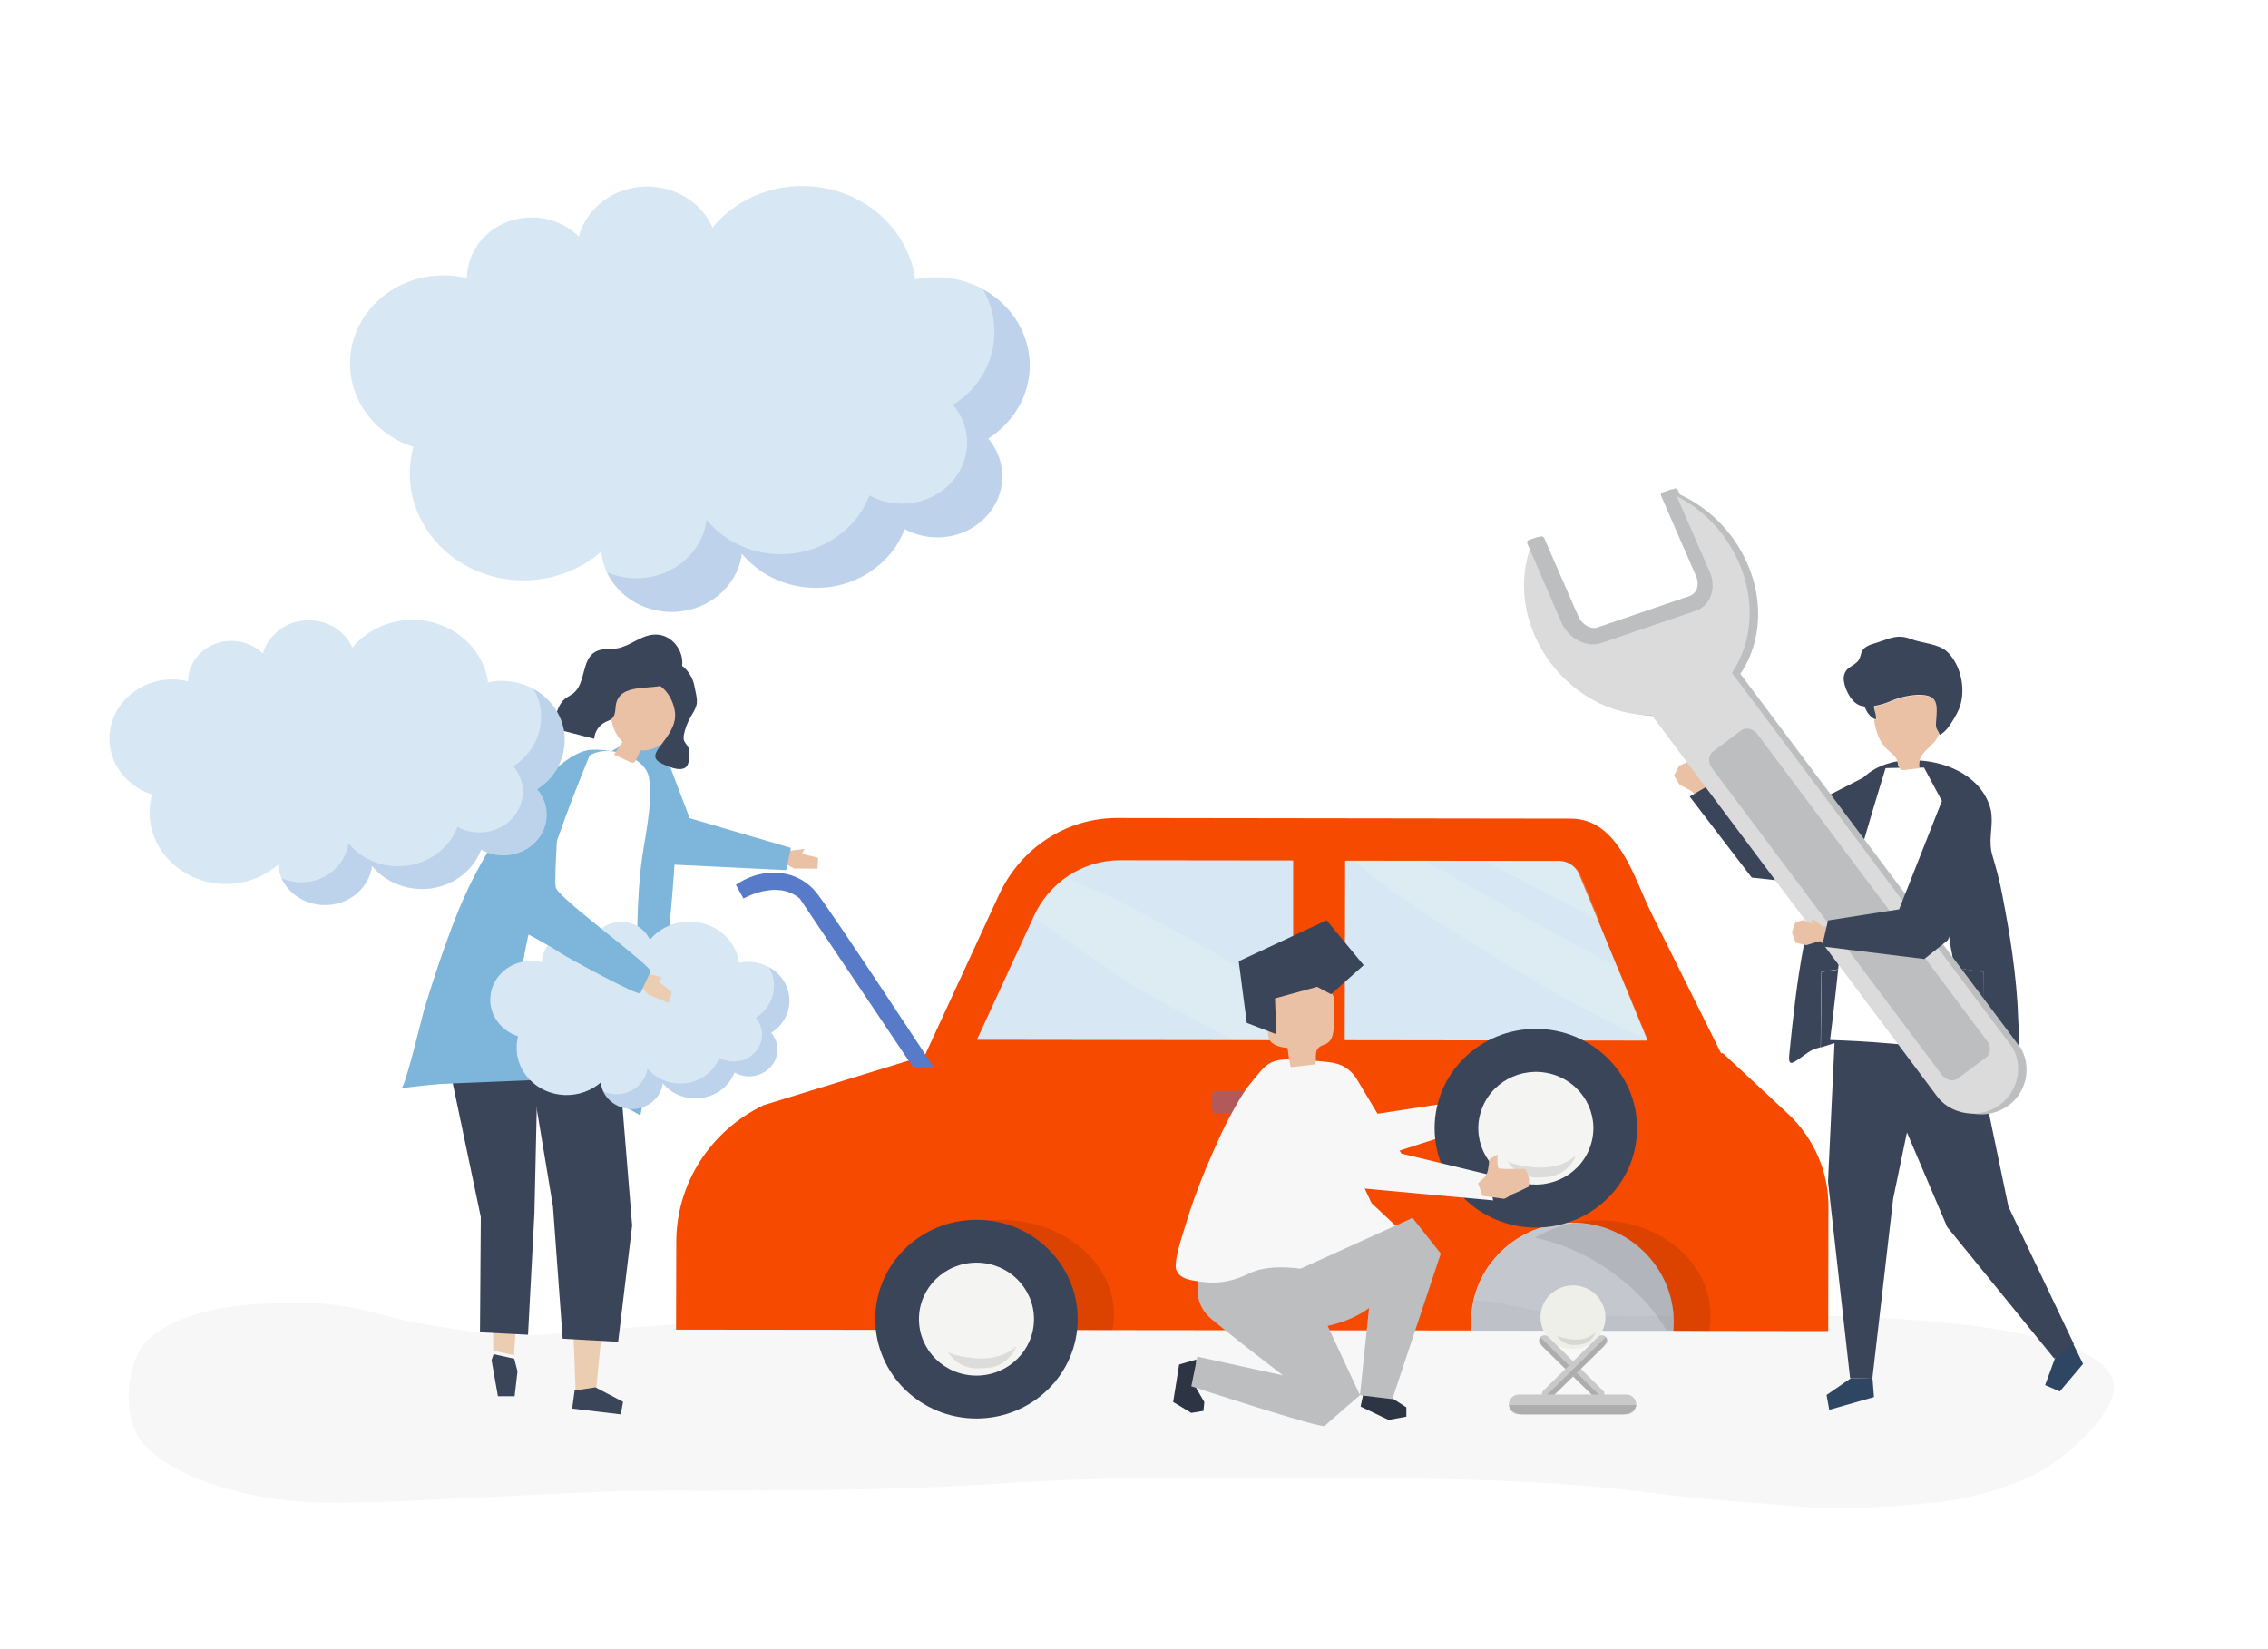 <?xml version="1.0" encoding="utf-8"?>
<!-- Generator: Adobe Illustrator 28.2.0, SVG Export Plug-In . SVG Version: 6.00 Build 0)  -->
<svg version="1.1" xmlns="http://www.w3.org/2000/svg" xmlns:xlink="http://www.w3.org/1999/xlink" x="0px" y="0px"
	 viewBox="0 0 1100 800" style="enable-background:new 0 0 1100 800;" xml:space="preserve">
<style type="text/css">
	.st0{fill:#FFFFFF;}
	.st1{opacity:4.000000e-02;}
	.st2{fill:#2D2A27;}
	.st3{fill:#EAC1A4;}
	.st4{fill:#7DB5DB;}
	.st5{fill:#EBCEB1;}
	.st6{fill:#3B455A;}
	.st7{fill:#F54A00;}
	.st8{fill:#D7E8F4;}
	.st9{opacity:0.2;}
	.st10{fill:#F4F4F2;}
	.st11{opacity:0.1;}
	.st12{opacity:0.3;fill:#3B455A;}
	.st13{fill:#EFEFEA;}
	.st14{fill:#B25959;}
	.st15{fill:#587BC9;}
	.st16{fill:#2E4661;}
	.st17{fill:#BCBEC0;}
	.st18{fill:#DBDBDB;}
	.st19{fill:#2D3544;}
	.st20{fill:#F7F7F7;}
	.st21{fill:#C9C9C9;}
	.st22{fill:#ADADAD;}
	.st23{opacity:0.2;fill:#587BC9;}
</style>
<g id="Background">
	<rect class="st0" width="1100" height="800"/>
</g>
<g id="Shadow">
	<g class="st1">
		<path class="st2" d="M504,626.1c-28.2,0.1-56.4,0.8-84.5,3.9c-10.6,1.2-21,3.8-31.6,4.8c-21.2,2.1-42.1,6-63.4,7.8
			c-17.2,1.4-34.4,2.3-51.5,4.1c-16,1.7-33.8,1.3-49.7-1.5c-11.8-2.1-23.6-3.3-35.2-6.7c-13-3.8-27.1-6.5-40.6-6.4
			c-19.3,0.1-38,0.2-56.5,6.8c-6.5,2.3-14.4,6.2-19.3,11.1c-11.3,11.3-12.8,39.4-1.5,51.1c18.9,19.7,59.3,27.4,85.8,27.8
			c29.1,0.4,57.3-1.8,86.4-3c27-1.2,54-2.9,81.1-2.8c55.3,0.1,110.7,0,165.9-3.7c51.9-3.5,103.9-2.3,155.9-2.3
			c53.3,0,106.3,0.4,159.2,7.5c23.1,3.1,46.6,4.2,69.8,6.3c20.8,1.9,40.7,0,61.4-1.8c17.4-1.5,34.6-6,50.4-13.5
			c12.5-6,34.7-24.5,38.6-38.8c10.7-39.9-151.3-39-176.2-38.9c-27.8,0.1-55.9,1-83.7,0c-11.7-0.4-23.2-2.7-34.6-5.2
			c-11.4-2.5-22.8-1.9-34.4-2.9c-48.1-4.4-96.3-3.7-144.5-3.7C535.4,626.2,519.7,626.1,504,626.1z"/>
	</g>
</g>
<g id="Object">
	<g>
		<g>
			<g>
				<g>
					<polygon class="st3" points="385.2,421.3 396.5,421.4 396.8,416.1 389,414.2 390.2,411.8 380.5,413 379.5,418.4 					"/>
				</g>
				<g>
					<polygon class="st4" points="317.5,352.2 334.5,396.9 383.6,411.3 381.3,422.1 319.8,419.1 287.8,369.5 					"/>
				</g>
			</g>
			<path class="st4" d="M287.4,363.7c-0.2,0-0.4,0-0.6,0c-9.8,0.5-21.6,13-28.4,20.4c-17.7,19.1-30,41.1-39.2,65.6
				c-5,13.2-9.4,26.6-13.5,40.1c-1.1,3.7-9.1,37.8-11.1,38.1c19.9-2.5,39.8-4.4,59.6-3.1c19.8,1.3,39.4,6.1,56.4,16.3
				c8.7-43.7,15.1-89,17.2-133.4c0.3-5.3,1.1-10.8,0.6-16c-0.6-6.1-3.6-8.8-7.1-13.4c-1.2-1.6-2.4-3.2-3.8-4.5
				C309.8,367,297.6,363.4,287.4,363.7z"/>
			<g>
				<g>
					<polygon class="st5" points="218.1,512.4 238.8,594.6 239.2,655.2 249.3,657.4 253.2,601 263,497.7 					"/>
				</g>
				<polygon class="st6" points="249.4,659.1 251,665.2 249.6,677.3 241.5,677.3 238.4,659.8 239.4,656.9 				"/>
			</g>
			<g>
				<polygon class="st5" points="297,503.3 298.8,574.3 289.1,674.7 279.2,675.4 275.7,583.4 255.5,500 				"/>
				<polygon class="st6" points="288.8,673 302.2,680 301.1,686.1 277.5,683.3 278.7,674.5 				"/>
			</g>
			<polygon class="st6" points="299.9,512.4 306.6,594.5 299.8,650.9 272.9,649.4 268.2,585.3 256.6,515.5 258.4,504.7 297,505.2 
							"/>
			<polygon class="st6" points="259.2,588.6 256.1,647.5 232.8,646.3 233.2,590.4 218.5,520.3 221.9,500.7 261.1,503.1 			"/>
			<path class="st0" d="M304.8,519.2c-23.9-4-62.7-13.9-86.6-17.9c12.5-40.8,32.4-86.1,55.7-121.9c4.2-6.5,9.5-13.3,17-14.8
				c8.1-1.7,22.2,3.6,23.8,12.4c2.3,13-2.5,30.9-3.9,44C307.4,450.7,310.5,489.9,304.8,519.2z"/>
			<g>
				<path class="st3" d="M331.2,342.2c3.2-17.4-18.6-22.4-29.7-11.5c-7.3,7.2-7,22.1,0.4,29.2c-1.4,2-2.8,4-4.1,6.2
					c2.5,1.1,4.9,2.2,7.4,3.4c0.8,0.3,1.7,0.7,2.4,0.3c0.4-0.3,0.7-0.7,0.9-1.2c0.7-1.5,1.4-3.1,2.1-4.6c0.2,0,0.4,0,0.6,0
					c5.4,0.3,10.6-2.8,13.9-7C328.6,352.6,330.3,347.4,331.2,342.2z"/>
				<g>
					<g>
						<path class="st6" d="M327.4,345.8c0.6,5.9-3.4,11.1-6.8,15.6c-3.1,4-4.5,6.7,0.6,9.1c2.8,1.3,7.9,3.7,11,2
							c2.4-1.3,2.4-6.8,1.9-9.1c-0.4-1.8-2.2-3-2.5-4.8c-0.1-0.7,0-1.5,0.1-2.2c0.6-3,1.7-5.8,3.2-8.5c1-1.8,2.2-3.5,2.8-5.5
							c0.9-2.8-0.4-6.7-0.9-9.6c-0.9-5.4-6.5-13.6-13.4-11c-1.6,0.6-2.7,1.9-3.7,3.2c-0.6,0.8-1.2,1.6-1.4,2.6
							c-0.9,3.8,2.5,5.2,4.5,7.5C325.4,338.2,327,342,327.4,345.8z"/>
						<path class="st6" d="M299,340.6c-0.8,2.6-0.1,5.9-2.1,7.9c-0.9,0.9-2.2,1.2-3.3,1.8c-3.1,1.5-5.2,4.7-5.4,8.1
							c-5.4-1.4-10.9-2.8-16.3-4.2c-0.8-0.2-1.7-0.4-2.3-1c-1.3-1.2-0.9-3.3-0.4-5c1-3.4,2.1-7,4.8-9.2c1.3-1,2.8-1.7,4.1-2.7
							c6.2-5,3.8-16.5,10.8-20.2c3.1-1.7,7-1,10.5-1.6c6.1-1.1,11.1-6,17.2-6.6c11.6-1.3,19.2,13.9,10.7,22
							C320.4,336.3,302.4,329.9,299,340.6z"/>
					</g>
				</g>
			</g>
			<path class="st4" d="M286.1,366.2c0,0-41.4,97.9-32.2,122.8c9.1,25,13.4,34.6,13.4,34.6l-63.4,2.6
				C203.9,526.2,244.3,383.2,286.1,366.2z"/>
		</g>
		<g>
			<g>
				<g>
					<path class="st7" d="M886.8,585.3l-0.1,60.4l-75.1-0.1c0.1-1.4,0.2-2.8,0.2-4.2c0-26.6-21.9-48.2-49.1-48.3
						c-27.1,0-49.2,21.5-49.2,48.1c0,1.4,0.1,2.8,0.2,4.2L327.9,645l0.1-42.5c0-28.3,16.5-54,42.4-66.4l73.8-22.7l3.7,0l36.6-79.3
						c10.5-22.8,32.8-37.3,57.2-37.3l220.1,0.3c23.2,0,30.7,28.8,39,45.6c9.5,19.1,19,38.2,28.5,57.3c1.8,3.6,3.6,7.2,5.4,10.9
						l0.9,0l31.5,29.3C879.7,552,886.9,568.3,886.8,585.3z"/>
					<path class="st8" d="M652.2,504.6l146.9,0.2l-33.2-80.6c-1.7-4-5.5-6.6-9.7-6.6l-103.8-0.1L652.2,504.6z"/>
					<path class="st8" d="M627.2,417.4l-84.1-0.1c-17.8,0-34.1,10.6-41.7,27.2l-27.6,59.9l153.4,0.2L627.2,417.4z"/>
					<g class="st9">
						<path class="st10" d="M769.9,443.6c2,1,3.9,2.1,5.9,3.1l-9.1-22.1c-1.7-4-5.5-6.6-9.7-6.6l-36,0
							C737.2,426.7,753.6,435.1,769.9,443.6z"/>
						<path class="st10" d="M772.7,462.9c-26.9-14.3-55.3-30.6-81.9-45.4l-33.7,0.5c23.1,19.5,52.3,36.8,78.1,52.4
							c15.5,9.4,31.3,18.2,47.5,26.4c5.3,2.7,10.9,5.1,16.5,7.5l-14.4-34.9C780.7,467.2,776.7,465,772.7,462.9z"/>
						<path class="st10" d="M600.7,469.5c-11.3-7.2-23.1-13.8-34.9-20.2c-12-6.5-24.1-13-36.6-18.4c-4.1-1.8-8.3-3.4-12.5-5.1
							c-6.5,4.6-11.8,11-15.3,18.6l-0.3,0.6c12.7,8.7,25.4,17.3,38,26.1c18.6,13,39.2,22.8,59.3,33.4l28.7,0l0-15.8
							C618.3,482.3,609.9,475.4,600.7,469.5z"/>
					</g>
					<g>
						<path class="st11" d="M539.5,645.3c0.5-2.5,0.8-5,0.8-7.6c0-25.4-24.7-46-55.2-46c-11.9,0-22.9,3.1-32,8.4
							c18.8,3.9,35.4,13.1,48.9,25.2c6.9,6.2,12.2,12.8,16.4,19.7L539.5,645.3z"/>
					</g>
					<g>
						<path class="st11" d="M828.9,645.6c0.5-2.5,0.7-5,0.7-7.6c0-25.4-24.1-46-53.9-46c-11.6,0-22.4,3.1-31.2,8.4
							c18.4,3.9,34.5,13.1,47.7,25.2c6.7,6.2,11.9,12.8,16,19.7L828.9,645.6z"/>
					</g>
					<g>
						<ellipse class="st6" cx="473.6" cy="639.9" rx="49.1" ry="48.2"/>
						<g>
							<g>
								<ellipse class="st10" cx="473.6" cy="639.9" rx="27.9" ry="27.4"/>
							</g>
							<path class="st11" d="M478.4,658.9c5.3-0.4,10.7-2.2,14.5-5.9c-1.7,4.8-5.8,8.6-10.8,10c-1.7,0.5-3.4,0.6-5.2,0.7
								c-1.8,0.1-3.7,0.2-5.5-0.1c-4.9-0.7-9.4-3.8-11.8-8.1c0.8,1.4,6.3,2.4,7.6,2.6C470.9,658.8,474.7,659.2,478.4,658.9z"/>
						</g>
					</g>
					<path class="st12" d="M811.9,641.4c0,1.4-0.1,2.8-0.2,4.2l-97.9-0.1c-0.1-1.4-0.2-2.8-0.2-4.2c0-26.6,22.1-48.2,49.2-48.1
						C790,593.2,811.9,614.8,811.9,641.4z"/>
					<g>
						<g>
							<g>
								<path class="st13" d="M757.2,653.4c-8.1-3.1-12.1-12-9-20c3.2-7.9,12.3-11.9,20.4-8.8c8.1,3.1,12.1,12,9,20
									C774.4,652.5,765.3,656.5,757.2,653.4z"/>
							</g>
							<path class="st11" d="M765.6,649.8c3-0.2,6-1.3,8.2-3.4c-0.9,2.7-3.3,4.9-6.1,5.6c-1,0.3-1.9,0.4-2.9,0.4
								c-1,0.1-2.1,0.1-3.1-0.1c-2.8-0.4-5.3-2.1-6.7-4.6c0.4,0.8,3.5,1.3,4.3,1.5C761.4,649.7,763.5,649.9,765.6,649.8z"/>
						</g>
					</g>
				</g>
				<path class="st14" d="M612.4,540.4l-22.4,0c-1.2,0-2.1-1-2.1-2.1l0-7c0-1.2,1-2.1,2.1-2.1l22.4,0c1.2,0,2.1,1,2.1,2.1l0,7
					C614.5,539.5,613.6,540.4,612.4,540.4z"/>
			</g>
			<path class="st15" d="M452.9,517.8c0,0-48.3-73.7-56.7-84.5c-8.4-10.8-24.6-13.9-39.3-4.1l3.7,6.7c0,0,16.2-9.5,27.3,0l55.2,82.2
				L452.9,517.8z"/>
		</g>
		<g id="XMLID_53_">
			<polygon id="XMLID_55_" class="st3" points="831.7,384.1 826.8,380.2 826.3,374.7 825,374.2 824.3,375.6 822.6,371.2 
				819.1,369.3 814.4,371.5 811.9,376.2 814.6,380.6 820.1,383.6 826.7,389.3 			"/>
			<polygon id="XMLID_54_" class="st6" points="830.8,379.8 858.7,400.3 909.8,374.1 915.6,406.5 864.1,427.3 849.6,425.7 
				819.5,386.4 			"/>
		</g>
		<g id="XMLID_48_">
			<path id="XMLID_52_" class="st6" d="M946.2,469.2c-1.8-8.9-3.3-17.2-3.4-21.7c-0.4-13.5-2.2-57.9-2.2-57.9l-8.5-17l-1.6,0
				c0.1,0,0.2,0,0.3,0c-0.2-1.5-0.1-2.7,0.1-3.7c14.9,0.9,30.1,8.5,34.3,22.7c0.4,1.2,0.6,2.4,0.7,3.6c0.6,7.3-1.7,12.7,0.5,20
				c1.9,6.4,3.6,12.8,4.8,19.3c1.8,9.4,3.5,18.8,4.8,28.1c1.4,10.4,2.5,20.7,2.8,31c0,1.1,0.3,4.3,0.4,8.1c0.3,7.9,0.1,18.6-3.3,19
				c-0.6,0.1-1.3-0.2-1.8-0.5c-4.4-2.1-7.8-4.8-11.7-7.2l-0.2-41.4L946.2,469.2z"/>
			<path id="XMLID_51_" class="st6" d="M867.8,511.7c0.9-8.8,1.8-17.6,2.9-26.4c2.2-17.5,5.2-35,10.3-52c1.9-6.5,4.2-12.9,6.4-19.3
				c2.7-7.8,5.5-15.6,8.2-23.4c3.4-9.7,9.1-16.5,19.1-19.9c1.8-0.6,3.7-1.1,5.6-1.4c0,0.2,0.1,0.4,0.1,0.6c0.1,0.9,0.4,2,1,2.6
				l-6.6,0.1c0,0-18.5,63.5-19.2,74.5c-0.3,4.2-1.1,13.2-2.1,22.8l-10.1,1.5l-0.4,36.6c-0.6,0.2-1.1,0.3-1.7,0.5
				c-3.2,0.8-5.8,3.1-8.4,4.9C869,516.1,867.3,517.1,867.8,511.7z"/>
			<g>
				<polygon class="st16" points="1006.9,654.7 1010.3,661.6 999,675 991.9,671.9 997.3,657.2 1004.3,649.5 				"/>
				<g>
					<polygon class="st6" points="1005.8,651.9 974.1,585.3 957.3,504.7 949.5,489 906.1,501.5 909.8,513.9 944.4,595.2 996.3,659 
											"/>
				</g>
			</g>
			<g>
				<polygon class="st6" points="891.1,477.7 886.6,573.1 897.3,668.5 908.1,668.8 918.2,581.5 936.3,494.5 				"/>
				<polygon class="st16" points="908.9,677.7 887.2,683.9 885.9,676.7 897.8,668.5 908.2,668.8 				"/>
			</g>
			<path id="XMLID_50_" class="st6" d="M893.6,470c-1.5,15.1-3.3,31.5-3.3,31.5s8.1,0.2,19.9,1c-0.9,0-1.7,0-2.6,0
				c-8.2-0.1-16.7,3.3-24.5,5.6l0.4-36.6L893.6,470z"/>
			<path id="XMLID_49_" class="st6" d="M948.5,507.2c5.6,0.3,6.3-0.7,6.3-0.7s-5.1-19.9-8.6-37.3l16,2.3l0.2,41.4
				c-1.4-0.8-2.8-1.6-4.3-2.3C955.1,509.1,951.8,508.1,948.5,507.2z"/>
			<path class="st0" d="M891.3,472.4c1-9.8,2-19.1,2.3-23.4c0.7-11.2,20.9-76.3,20.9-76.3l7.1-0.1c0.1,0.1,0.2,0.2,0.2,0.2
				c0.2,0.2,0.5,0.3,0.8,0.4c0.6,0.2,1.2,0.1,1.8,0c2.4-0.3,4.7-0.5,7.1-0.8l1.7,0l9.3,17.4c0,0,1.9,45.5,2.3,59.3
				c0.1,4.6,1.7,13,3.7,22.2c3.9,17.8,9.4,38.2,9.4,38.2s-0.8,1-6.9,0.8c-3.8-0.2-9.6-0.9-18.6-2.6c-0.3,0-0.7-0.1-1-0.1
				c-7-0.8-13.7-1.4-19.7-1.8c-0.8-0.1-1.6-0.1-2.4-0.2c-12.8-0.9-21.7-1.1-21.7-1.1S889.7,487.9,891.3,472.4z"/>
			<path class="st3" d="M909.9,349.2c0.4-1.7-0.4-3.5-0.8-5.2c-0.1-0.4-0.1-0.9-0.1-1.3c3.1-0.5,6.3-1.7,8.6-2.6
				c4.8-2,14.1-4.2,19-1.8c3.9,1.9,2.7,8,2.5,11.9c-0.1,1-0.1,2,0.1,3c0.2,1,0.9,1.7,1.3,2.5c-0.4,1.5-1.2,2.9-2.3,4.2
				c-3.1,3.5-6.3,5.2-7.2,9.1c-0.2,1.1-0.3,2.3-0.1,3.7c-0.1,0-0.2,0-0.3,0c-2.2,0.3-4.3,0.5-6.5,0.8c-0.6,0.1-1.1,0.1-1.7,0
				c-0.3-0.1-0.5-0.2-0.7-0.4c-0.1-0.1-0.2-0.1-0.2-0.2c-0.6-0.7-0.9-1.7-1-2.6c0-0.2-0.1-0.4-0.1-0.6c-0.8-3.6-4.9-5.2-7.1-8.4
				c-2.5-3.6-3.8-7.8-4.3-12.1c0-0.1,0-0.1,0-0.2C909.2,348.9,909.6,349,909.9,349.2z"/>
			<path class="st6" d="M897.1,323.7c1.6-1.1,3.5-2,4.5-3.7c0.8-1.3,0.9-3,1.6-4.3c1.4-2.4,4.4-3.1,6.9-3.9c6.5-2,10-4.4,16.8-1.8
				c4.9,1.9,11.2,2.1,15.7,4.8c1.9,1.1,3.5,3,4.8,5c4.6,7,5.7,16.9,2.7,24.2c-0.7,1.6-1.5,3.1-2.4,4.6c-1.8,2.9-3.8,6.4-7,7.9
				c-0.1-0.4-0.2-0.7-0.3-1c-0.4-0.8-1-1.5-1.3-2.5c-0.2-1-0.2-2-0.1-3c0.2-3.9,1.4-9.9-2.5-11.9c-5-2.4-14.3-0.2-19,1.8
				c-2.3,1-5.4,2.1-8.6,2.6c0,0.5,0,0.9,0.1,1.3c0.4,1.7,1.2,3.5,0.8,5.2c-0.3-0.1-0.7-0.3-1-0.4c-2.1-1.2-3.6-3.5-4.5-5.9
				c-1-0.1-1.9-0.3-2.7-0.7c-4.2-1.8-7.6-9-7.4-13.4C894.4,326.8,895.2,324.9,897.1,323.7z"/>
		</g>
		<g id="XMLID_45_">
			<g>
				<path class="st17" d="M812.2,237l-4.1,1.4c-0.7,0.2-0.9,1-0.6,1.7l17,39.1c0.8,1.9,0.9,4,0.3,5.8c-0.7,1.8-2,3.1-3.7,3.7
					l-45.7,15.6c-1.7,0.6-3.7,0.4-5.6-0.6c-1.8-1-3.3-2.5-4.2-4.5L749,261.1c-0.3-0.7-1.1-1.1-1.8-0.9l-4.1,1.4
					c-0.7,0.2-0.9,1-0.6,1.7l16.5,38.2c1.7,3.8,4.6,7,8.3,8.9c3.7,1.9,7.6,2.3,11.1,1.1l45.7-15.6c3.5-1.2,6.1-3.8,7.4-7.4
					c1.3-3.6,1.1-7.7-0.6-11.5l-17-39.1C813.6,237.2,812.8,236.7,812.2,237z"/>
				<path class="st17" d="M953.7,539.4c11.5,3.9,24.1-2.1,28-13.4c2.1-6,1.4-12.2-1.4-17.3l-3.6-4.8l-132.6-177
					c11.5-17,11.8-41.3-1.1-62c-7.5-12.1-18.3-20.9-30.1-25.8l17.7,40.8c2.6,6,0.3,12.4-5.1,14.2l-45.7,15.6
					c-5.4,1.8-11.9-1.5-14.5-7.5l-17.3-40c-7.5,16.3-6.3,37.1,4.9,55.1c12.1,19.4,32.5,30.4,52.3,30.1l137.1,183.2l1.8,2.4
					C946.5,535.8,949.8,538.1,953.7,539.4z"/>
				<path class="st18" d="M949.6,539c11.5,3.9,24.1-2.1,28-13.4c2.1-6,1.4-12.2-1.4-17.3l-3.6-4.8L840,326.4
					c11.5-17,11.8-41.3-1.1-62c-7.5-12.1-18.3-20.9-30.1-25.8l17.7,40.8c2.6,6,0.3,12.4-5.1,14.2l-45.7,15.6
					c-5.4,1.8-11.9-1.5-14.5-7.5l-17.3-40c-7.5,16.3-6.3,37.1,4.9,55.1c12.1,19.4,32.5,30.4,52.3,30.1l137.1,183.2l1.8,2.4
					C942.4,535.4,945.7,537.7,949.6,539z"/>
				<path class="st17" d="M810.4,237.5l-4.1,1.4c-0.7,0.2-0.9,1-0.6,1.7l17,39.1c0.8,1.9,0.9,4,0.3,5.8c-0.6,1.8-2,3.1-3.7,3.7
					l-45.7,15.6c-1.7,0.6-3.7,0.4-5.6-0.6c-1.8-1-3.3-2.5-4.2-4.5l-16.5-38.2c-0.3-0.7-1.1-1.1-1.8-0.9l-4.1,1.4
					c-0.7,0.2-0.9,1-0.6,1.7l16.5,38.2c1.7,3.8,4.6,7,8.3,8.9c3.7,1.9,7.6,2.3,11.1,1.1l45.7-15.6c3.5-1.2,6.1-3.8,7.4-7.4
					c1.3-3.6,1.1-7.7-0.6-11.5l-17-39.1C811.9,237.7,811.1,237.3,810.4,237.5z"/>
				<path class="st17" d="M963.7,504.9L852.4,356.2c-2.1-2.8-5.7-3.6-8-1.8l-13.5,10.1c-2.4,1.8-2.6,5.5-0.5,8.2l111.3,148.6
					c2.1,2.8,5.7,3.6,8,1.8l13.5-10.1C965.6,511.3,965.8,507.6,963.7,504.9z"/>
				<path class="st18" d="M939.9,532.6l-1.8-2.4C938.7,531,939.3,531.8,939.9,532.6z"/>
			</g>
			<polygon id="XMLID_47_" class="st3" points="890.5,448.9 884.1,449.6 879.7,446.1 878.5,446.7 879.1,448.2 874.6,446.3 
				870.8,447.4 869.1,452.3 870.9,457.3 876,458.5 882,456.7 890.7,456 			"/>
			<polygon id="XMLID_46_" class="st6" points="886.6,446.5 921.1,441.1 941.8,388.6 965.2,405.3 944.7,456.1 933.3,465.2 
				883.7,459.1 			"/>
		</g>
		<g>
			<g>
				<polygon class="st19" points="580.2,673.4 584.1,680.1 583.7,684.4 577.8,685.4 569,680.1 571.9,661.9 580.2,659.5 				"/>
				<path class="st17" d="M584.1,612.4c0,0-9.3,16.8,3.4,27.4c12.7,10.6,34.8,27.4,34.8,27.4l-41.6-9.1l-2.9,14.4
					c0,0,63.2,20.7,64.7,19.2s17.1-14.9,17.1-14.9l-33.8-72.5l-37.2,4.3L584.1,612.4z"/>
			</g>
			<g>
				<path class="st20" d="M683.1,601.8c-2.2-2.3-4.3-4.8-6.3-7.3l0,0l-11.6-10.9l-15.6-33.3l2.5-21.6c0,0,2.5-2.6,5.7-5.7
					c-3-4.2-6.5-7-13.5-7.8c-29.6-3.1-28-1.4-38,10.6c-4.1,4.8-11.5,18.7-14.1,24.4c-3.1,6.9-6.2,13.7-9,20.7
					c-3.1,7.8-6,15.7-8.3,23.7c-0.3,0.9-1.1,3.4-2,6.4c-1.7,5.7-3.6,13.2-2.2,15.4c0.7,1.8,2.6,3.7,7.1,4.6
					c9.8,1.9,17.6,1.9,28.4-3.4c10.8-5.3,28.6-1.5,28.6-1.5v0c2.8,0.8,5.8,1.5,9,2.2c23,5,34.8-8.8,38.6-11.3
					C685.6,604.9,683.1,601.8,683.1,601.8L683.1,601.8z"/>
			</g>
			<path class="st3" d="M720.4,534.8c0-0.2,2-1.9,2.3-2.2c0.8-0.8,1.6-1.7,2-2.8c0.5-1.1,0.6-2.3,0.8-3.6c0.1-0.7,0.2-1.5,0.2-2.2
				c0-0.3,0.1-0.6,0.2-0.8c0.1-0.2,0.3-0.4,0.6-0.5c1.1-0.7,2.2-1.4,3.4-1.9c0,1.3-0.7,6.7,1,6.8c3.8,0.3,7.7,0.1,11.5,0.1
				c0.3,0,0.6,0,0.8,0.2c0.2,0.1,0.3,0.3,0.4,0.5c1.3,2.2,1.8,4.8,1.4,7.4c0,0.2,0,0.3-0.1,0.5c-0.1,0.2-0.3,0.3-0.5,0.3
				c-2.3,1.2-4.7,2.3-7.1,3.3c-0.9,0.4-1.6,1-2.4,1.4c-0.4,0.2-1.6,1-2.1,0.9l-10.3-1.4L720.4,534.8z"/>
			<polygon class="st20" points="657.3,523.1 667.9,540.3 721.4,532.1 725.6,543 659.8,564.3 615.6,518.9 			"/>
			<polygon class="st19" points="672.2,676.3 682.1,682.7 682.1,687.2 673.5,688.8 659.9,682.3 661.2,676.3 			"/>
			<g>
				<path class="st3" d="M638,516.3c-4,0.5-8,0.9-12,1.4c-0.7-3.1-1.2-6.2-1.5-9.3c-3.5-0.4-7.7-1.3-9-4.5c-0.4-1-0.5-2.1-0.5-3.2
					c-0.2-4.5-0.4-9-0.7-13.5c-0.1-1.6-0.1-3.2,0.4-4.6c0.9-2.6,3.6-4.2,6.1-5.2c6.6-2.7,14.4-2.8,20.7,0.4c1.7,0.9,3.3,2,4.3,3.6
					c1.6,2.4,1.5,5.5,1.4,8.4c-0.1,2.6-0.2,5.3-0.3,7.9c-0.1,3-0.5,6.6-3.1,8.3c-1.4,0.9-3.2,1.1-4.3,2.3
					C637.5,510.1,638.6,513.5,638,516.3z"/>
			</g>
			<path class="st17" d="M624.9,618.1l60.2-27.3l13.7,17.3l-23.5,70.6l-15.7-1.9l4.4-42.3c0,0-13.2,11-36.7,10.1
				c-10.8-10.6-10.8-10.1-10.8-10.1L624.9,618.1z"/>
			<g>
				<ellipse class="st6" cx="744.9" cy="547.3" rx="49.1" ry="48.2"/>
				<g>
					<g>
						<path class="st10" d="M734.8,572.8c-14.4-5.5-21.5-21.3-15.9-35.4c5.6-14.1,21.7-21,36.1-15.6c14.4,5.5,21.5,21.3,15.9,35.4
							C765.3,571.3,749.2,578.2,734.8,572.8z"/>
					</g>
					<path class="st11" d="M749.8,566.3c5.3-0.4,10.7-2.2,14.5-5.9c-1.7,4.8-5.8,8.6-10.8,10c-1.7,0.5-3.4,0.6-5.2,0.7
						c-1.8,0.1-3.7,0.2-5.5-0.1c-4.9-0.7-9.4-3.8-11.8-8.1c0.8,1.4,6.2,2.4,7.6,2.6C742.2,566.2,746,566.6,749.8,566.3z"/>
				</g>
			</g>
			<polygon class="st20" points="721.5,569.7 679.7,559.6 657.7,522.9 642.2,516.2 654.5,575.9 724.2,582.3 			"/>
			<polygon class="st6" points="638.8,478.7 618.4,484.3 619,501.7 604.7,496.2 600.8,466.3 643.4,446.4 661.4,468.2 645.6,482.3 
							"/>
			<path class="st3" d="M716.9,574.1c0-0.2,2-1.9,2.3-2.2c0.8-0.8,1.6-1.7,2-2.8c0.5-1.1,0.6-2.3,0.8-3.6c0.1-0.7,0.2-1.5,0.2-2.2
				c0-0.3,0.1-0.6,0.2-0.8c0.1-0.2,0.3-0.4,0.6-0.5c1.1-0.7,2.2-1.4,3.4-1.9c0,1.3-0.7,6.7,1,6.8c3.8,0.3,7.7,0.1,11.5,0.1
				c0.3,0,0.6,0,0.8,0.2c0.2,0.1,0.3,0.3,0.4,0.5c1.3,2.2,1.8,4.8,1.4,7.4c0,0.2,0,0.3-0.1,0.5c-0.1,0.2-0.3,0.3-0.5,0.3
				c-2.3,1.2-4.7,2.3-7.1,3.3c-0.9,0.4-1.6,1-2.4,1.4c-0.4,0.2-1.6,1-2.1,0.9l-10.3-1.4L716.9,574.1z"/>
		</g>
		<g>
			<path class="st21" d="M773.7,678.2l-26.6-26.1c-1-0.9-1-2.5,0-3.5l0.2-0.2c1-0.9,2.6-0.9,3.5,0l26.6,26.1c1,0.9,1,2.5,0,3.5
				l-0.2,0.2C776.2,679.1,774.6,679.1,773.7,678.2z"/>
			<path class="st22" d="M747.1,648.7c-0.9,1.1-0.2,3.2,1.5,4.9l23.6,23.1c1.7,1.7,3.9,2.3,5,1.5L747.1,648.7z"/>
		</g>
		<g>
			<path class="st21" d="M752.3,678.2l26.6-26.1c1-0.9,1-2.5,0-3.5l-0.2-0.2c-1-0.9-2.6-0.9-3.5,0l-26.6,26.1c-1,0.9-1,2.5,0,3.5
				l0.2,0.2C749.7,679.1,751.3,679.1,752.3,678.2z"/>
			<path class="st22" d="M778.8,648.7c0.9,1.1,0.2,3.2-1.5,4.9l-23.6,23.1c-1.7,1.7-3.9,2.3-5,1.5L778.8,648.7z"/>
		</g>
		<g>
			<path class="st21" d="M788.8,686.1h-52.2c-2.7,0-4.8-2.2-4.8-4.8l0,0c0-2.7,2.2-4.8,4.8-4.8h52.2c2.7,0,4.8,2.2,4.8,4.8l0,0
				C793.6,684,791.5,686.1,788.8,686.1z"/>
			<path class="st22" d="M731.9,681.6c0.2,2.5,3.1,4.5,6.6,4.5H787c3.5,0,6.4-2,6.6-4.5H731.9z"/>
		</g>
		<g>
			<g>
				<g>
					<path class="st8" d="M363.6,466.6c-1.8-0.1-3.5,0.1-5.1,0.4c-1.5-10.9-11.1-19.5-23.2-19.9c-8.1-0.3-15.5,3.2-20.1,8.8
						c-2.3-5.2-7.7-8.8-14.1-8.7c-7,0.1-12.8,4.6-14.5,10.7c-2.4-2.4-5.7-3.9-9.5-4.1c-7.6-0.3-14,5.3-14.3,12.5c0,0.1,0,0.3,0,0.4
						c-1.3-0.3-2.7-0.5-4.2-0.6c-11.1-0.4-20.4,7.7-20.8,18.1c-0.4,8.5,5.4,15.9,13.5,18.5c-0.4,1.5-0.7,3.1-0.7,4.8
						c-0.5,12.6,9.9,23.2,23.3,23.7c6.7,0.2,12.9-2.1,17.5-6.1c0.7,7.3,7.3,12.9,15.2,12.9c7.7-0.1,13.9-5.5,14.8-12.5
						c3.5,4.3,8.9,7.1,15.1,7.3c9,0.3,16.8-5,19.7-12.5c1.9,1.1,4.1,1.7,6.5,1.8c7.6,0.3,14-5.3,14.3-12.5c0.1-3.2-1-6.3-3-8.6
						c5.1-3.2,8.6-8.7,8.8-14.9C383.3,475.7,374.7,467,363.6,466.6z M352.2,501.4C352.1,501.4,352.1,501.3,352.2,501.4
						C352.1,501.3,352.1,501.3,352.2,501.4C352.2,501.4,352.2,501.4,352.2,501.4z"/>
				</g>
			</g>
			<g>
				<g>
					<path class="st23" d="M372.9,469.1c1.7,2.9,2.6,6.2,2.5,9.8c-0.3,6.2-3.7,11.6-8.8,14.9c2,2.3,3.1,5.4,3,8.6
						c-0.3,7.2-6.7,12.8-14.3,12.5c-2.4-0.1-4.6-0.7-6.5-1.8c-2.8,7.6-10.7,12.9-19.7,12.5c-6.2-0.2-11.6-3.1-15.1-7.3
						c-0.9,7-7.2,12.4-14.8,12.5c-2.3,0-4.5-0.5-6.5-1.3c2.3,5.1,7.7,8.6,14,8.5c7.7-0.1,13.9-5.5,14.8-12.5
						c3.5,4.3,8.9,7.1,15.1,7.3c9,0.3,16.8-5,19.7-12.5c1.9,1.1,4.1,1.7,6.5,1.8c7.6,0.3,14-5.3,14.3-12.5c0.1-3.2-1-6.3-3-8.6
						c5.1-3.2,8.6-8.7,8.8-14.9C383.2,478.9,379.1,472.5,372.9,469.1z"/>
				</g>
			</g>
		</g>
		<g>
			<g>
				<g>
					<path class="st8" d="M455.6,134.5c-4-0.1-7.9,0.2-11.7,1c-3.4-24.7-25.3-44.2-52.6-45.2c-18.5-0.7-35.1,7.3-45.7,20
						c-5.2-11.7-17.6-19.9-32-19.8c-15.9,0.1-29.1,10.4-32.9,24.2c-5.4-5.4-13.1-8.9-21.6-9.2c-17.3-0.6-31.9,12.1-32.6,28.4
						c0,0.3,0,0.6,0,1c-3.1-0.7-6.2-1.2-9.5-1.3c-25.1-0.9-46.3,17.5-47.2,41.1c-0.8,19.3,12.2,36.2,30.7,42.1
						c-0.9,3.5-1.5,7.1-1.7,10.9c-1.2,28.6,22.6,52.7,53,53.8c15.3,0.5,29.4-4.8,39.8-13.9c1.6,16.5,16.5,29.4,34.5,29.2
						c17.4-0.2,31.7-12.5,33.7-28.3c8,9.7,20.3,16.1,34.3,16.6c20.4,0.7,38.2-11.3,44.7-28.5c4.3,2.4,9.3,3.8,14.7,4
						c17.3,0.6,31.9-12.1,32.6-28.4c0.3-7.4-2.3-14.2-6.8-19.5c11.6-7.4,19.5-19.7,20.1-33.8C500.3,155.3,480.7,135.4,455.6,134.5z
						 M429.6,213.6c-0.1-0.1-0.1-0.1-0.2-0.2C429.5,213.4,429.6,213.5,429.6,213.6C429.6,213.5,429.6,213.5,429.6,213.6z"/>
				</g>
			</g>
			<g class="st9">
				<g>
					<path class="st15" d="M476.7,140.3c3.9,6.6,5.9,14.2,5.6,22.3c-0.6,14.2-8.4,26.5-20.1,33.8c4.5,5.3,7.2,12.2,6.8,19.5
						c-0.7,16.3-15.3,29-32.6,28.4c-5.4-0.2-10.4-1.6-14.7-4c-6.5,17.2-24.3,29.2-44.7,28.5c-14-0.5-26.3-6.9-34.3-16.6
						c-2,15.8-16.3,28.2-33.7,28.3c-5.3,0-10.3-1-14.7-3c5.3,11.5,17.6,19.5,31.8,19.4c17.4-0.2,31.7-12.5,33.7-28.3
						c8,9.7,20.3,16.1,34.3,16.6c20.4,0.7,38.2-11.3,44.7-28.5c4.3,2.4,9.3,3.8,14.7,4c17.3,0.6,31.9-12.1,32.6-28.4
						c0.3-7.4-2.3-14.2-6.8-19.5c11.6-7.4,19.5-19.7,20.1-33.8C500,162.5,490.8,148,476.7,140.3z"/>
				</g>
			</g>
		</g>
		<g>
			<polygon class="st5" points="314.3,482.4 324.3,486.6 325.9,481.2 319.5,476.3 321.2,474.1 312.3,471.9 310,477.3 			"/>
			<path class="st4" d="M315.5,471.3l-4.9,10.5c-0.9,1.6-35.8-17.5-38.6-19.4c-6.3-4.3-19-10.8-19-10.8
				c-5.6-9.1-12.3-30.2-13.9-37.9c-0.6-3.1,2.4-8.8,3.1-11.8c0.9-3.8,5.9-5.1,8.4-5.2c5.3-0.2,15.9-15.3,19.9-10.8
				c1.4,1.6-2.1,40.3-0.9,44.7C271.1,436,316.5,468.7,315.5,471.3z"/>
		</g>
		<g>
			<g>
				<g>
					<path class="st8" d="M244.5,330.3c-2.7-0.1-5.3,0.1-7.8,0.7c-2.2-16.5-16.9-29.6-35.2-30.3c-12.4-0.4-23.5,4.9-30.6,13.4
						c-3.5-7.9-11.8-13.3-21.4-13.2c-10.6,0.1-19.5,7-22,16.2c-3.6-3.6-8.7-6-14.5-6.2c-11.6-0.4-21.4,8.1-21.8,19
						c0,0.2,0,0.4,0,0.6c-2-0.5-4.2-0.8-6.4-0.9c-16.8-0.6-31,11.7-31.7,27.6c-0.5,13,8.2,24.2,20.6,28.2c-0.6,2.3-1,4.8-1.1,7.3
						c-0.8,19.2,15.1,35.3,35.5,36.1c10.3,0.4,19.7-3.2,26.7-9.3c1.1,11.1,11,19.7,23.1,19.6c11.7-0.1,21.2-8.4,22.6-19
						c5.3,6.5,13.6,10.8,23,11.2c13.7,0.5,25.6-7.6,29.9-19.1c2.9,1.6,6.3,2.6,9.9,2.7c11.6,0.4,21.4-8.1,21.8-19
						c0.2-4.9-1.5-9.5-4.6-13.1c7.8-4.9,13.1-13.2,13.4-22.7C274.5,344.2,261.3,330.9,244.5,330.3z M227.1,383.2
						c0,0-0.1-0.1-0.1-0.1C227,383.2,227.1,383.2,227.1,383.2C227.1,383.2,227.1,383.2,227.1,383.2z"/>
				</g>
			</g>
			<g>
				<g>
					<path class="st23" d="M258.7,334.1c2.6,4.4,4,9.5,3.7,14.9c-0.4,9.5-5.7,17.7-13.4,22.7c3,3.6,4.8,8.2,4.6,13.1
						c-0.5,10.9-10.2,19.4-21.8,19c-3.6-0.1-7-1.1-9.9-2.7c-4.3,11.5-16.3,19.6-29.9,19.1c-9.4-0.3-17.7-4.6-23-11.2
						c-1.4,10.6-10.9,18.9-22.6,19c-3.5,0-6.9-0.7-9.9-2c3.6,7.7,11.8,13.1,21.3,13c11.7-0.1,21.2-8.4,22.6-19
						c5.3,6.5,13.6,10.8,23,11.2c13.7,0.5,25.6-7.6,29.9-19.1c2.9,1.6,6.3,2.6,9.9,2.7c11.6,0.4,21.4-8.1,21.8-19
						c0.2-4.9-1.5-9.5-4.6-13.1c7.8-4.9,13.1-13.2,13.4-22.7C274.3,349.1,268.1,339.3,258.7,334.1z"/>
				</g>
			</g>
		</g>
	</g>
</g>
</svg>
